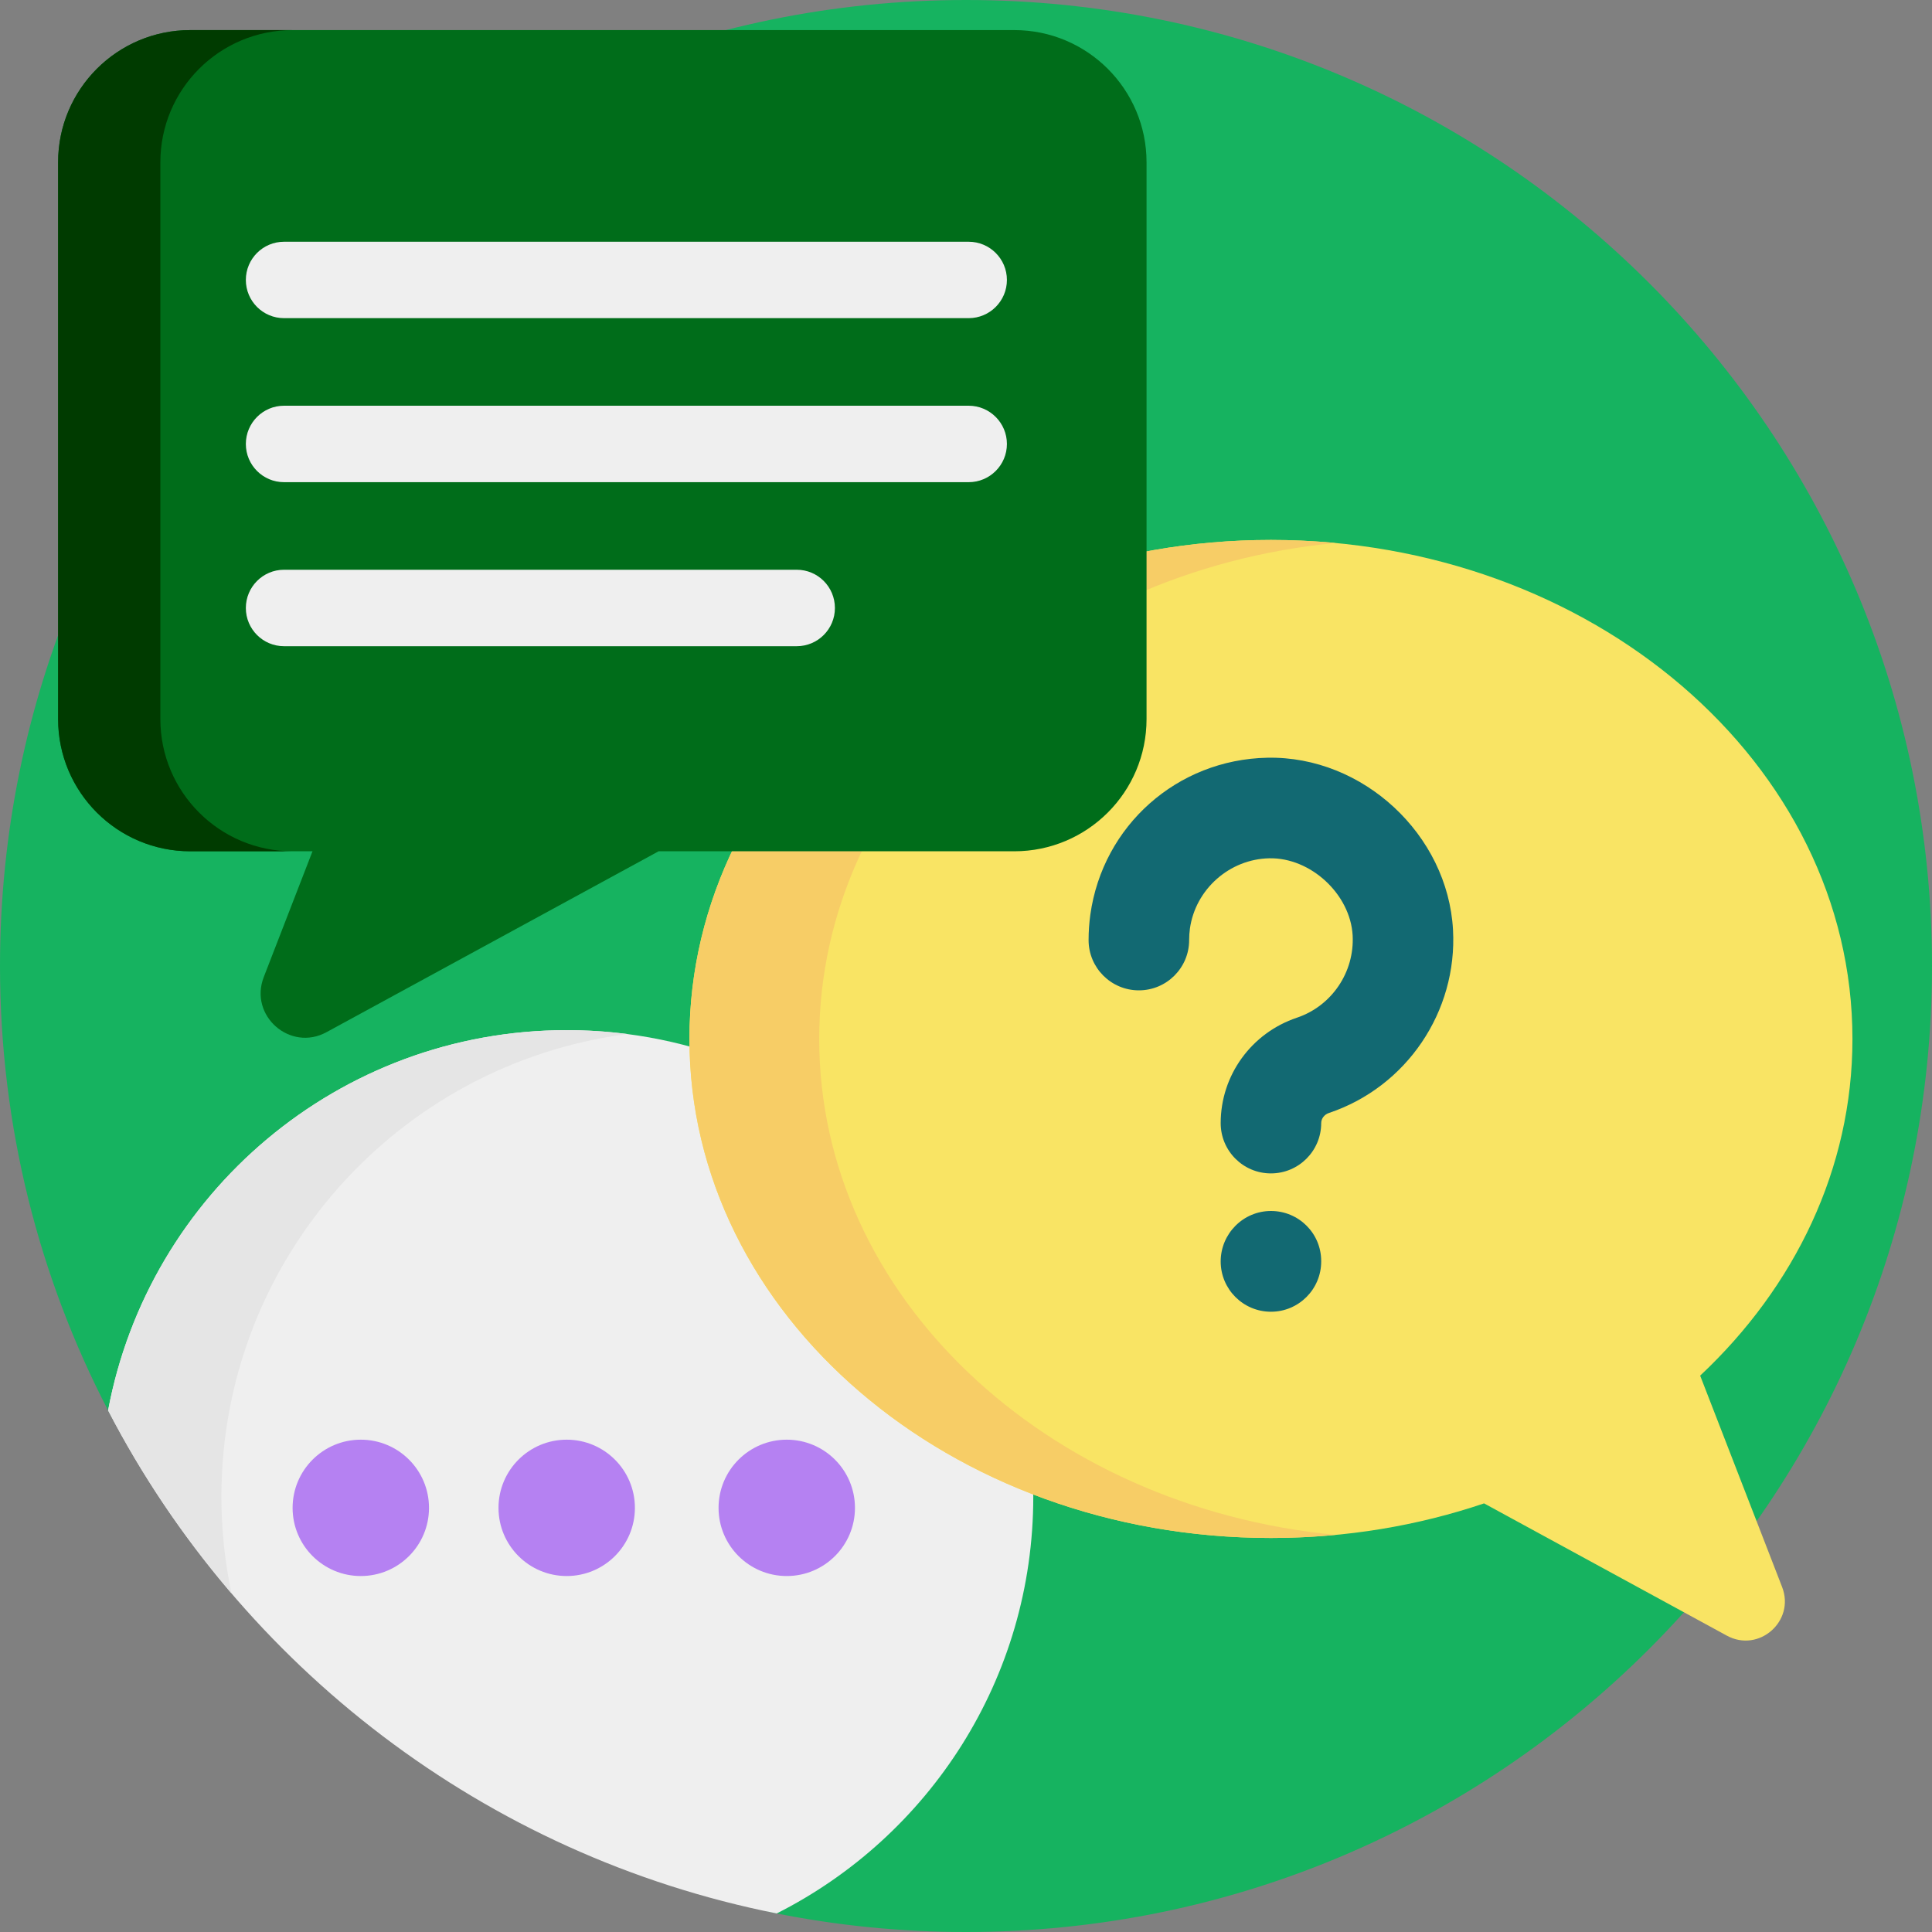 <?xml version="1.0" encoding="UTF-8"?> <svg xmlns="http://www.w3.org/2000/svg" width="40" height="40" viewBox="0 0 40 40" fill="none"><rect x="0" y="0" width="40" height="40" fill="#808080" stroke="none"/><path d="M40 20C40 31.045 31.045 40 20 40C18.659 40 17.348 39.868 16.081 39.616C13.153 39.034 14.05 34.339 11.733 32.63C9.276 30.818 3.655 31.93 2.238 29.201C0.808 26.446 0 23.317 0 20C0 8.955 8.955 0 20 0C31.045 0 40 8.955 40 20Z" fill="#16B360"></path><path d="M21.393 30.988C21.393 34.759 19.232 38.025 16.081 39.616C10.047 38.417 4.99 34.503 2.238 29.201C3.077 24.72 7.009 21.328 11.734 21.328C17.068 21.328 21.393 25.653 21.393 30.988Z" fill="#EFEFEF"></path><path d="M4.584 30.988C4.584 31.673 4.656 32.343 4.792 32.988C3.799 31.828 2.942 30.557 2.238 29.201C3.077 24.72 7.009 21.328 11.734 21.328C12.159 21.328 12.578 21.355 12.989 21.409C8.248 22.024 4.584 26.078 4.584 30.988Z" fill="#E5E5E5"></path><path d="M36.897 32.858C37.17 33.564 36.415 34.226 35.752 33.864L30.726 31.126C29.36 31.588 27.871 31.842 26.314 31.842C19.664 31.842 14.274 27.216 14.274 21.511C14.274 15.805 19.664 11.179 26.314 11.179C32.963 11.179 38.353 15.805 38.353 21.511C38.353 24.196 37.158 26.643 35.2 28.481L36.897 32.858Z" fill="#F9E464"></path><path d="M16.961 21.511C16.961 26.825 21.639 31.203 27.654 31.778C27.214 31.821 26.767 31.842 26.314 31.842C19.664 31.842 14.274 27.216 14.274 21.511C14.274 15.805 19.664 11.179 26.314 11.179C26.768 11.179 27.216 11.201 27.657 11.242C21.64 11.816 16.961 16.195 16.961 21.511Z" fill="#F7CD66"></path><path d="M7.47 32.63C8.25 32.63 8.882 31.998 8.882 31.219C8.882 30.439 8.25 29.807 7.47 29.807C6.69 29.807 6.058 30.439 6.058 31.219C6.058 31.998 6.69 32.63 7.47 32.63Z" fill="#B581F2"></path><path d="M11.733 32.63C12.513 32.63 13.145 31.998 13.145 31.219C13.145 30.439 12.513 29.807 11.733 29.807C10.953 29.807 10.321 30.439 10.321 31.219C10.321 31.998 10.953 32.63 11.733 32.63Z" fill="#B581F2"></path><path d="M16.289 32.63C17.069 32.63 17.701 31.998 17.701 31.219C17.701 30.439 17.069 29.807 16.289 29.807C15.509 29.807 14.877 30.439 14.877 31.219C14.877 31.998 15.509 32.63 16.289 32.63Z" fill="#B581F2"></path><path d="M20.999 0.623H3.941C2.429 0.623 1.203 1.849 1.203 3.361V14.887C1.203 16.399 2.429 17.625 3.941 17.625H6.47L5.461 20.229C5.151 21.029 6.007 21.781 6.76 21.37L13.636 17.625H20.999C22.512 17.625 23.738 16.399 23.738 14.887V3.361C23.738 1.849 22.512 0.623 20.999 0.623Z" fill="#006D1A"></path><path d="M6.058 17.625H3.94C2.429 17.625 1.203 16.399 1.203 14.887V3.361C1.203 1.848 2.429 0.623 3.94 0.623H6.058C4.546 0.623 3.32 1.848 3.32 3.361V14.887C3.32 16.399 4.546 17.625 6.058 17.625Z" fill="#003B00"></path><path d="M20.055 6.587H5.881C5.444 6.587 5.09 6.233 5.09 5.796C5.09 5.359 5.444 5.005 5.881 5.005H20.055C20.492 5.005 20.847 5.359 20.847 5.796C20.847 6.233 20.492 6.587 20.055 6.587ZM20.055 9.983H5.881C5.444 9.983 5.09 9.629 5.09 9.192C5.09 8.755 5.444 8.4 5.881 8.4H20.055C20.492 8.4 20.847 8.755 20.847 9.192C20.847 9.629 20.492 9.983 20.055 9.983ZM16.495 13.379H5.881C5.444 13.379 5.09 13.025 5.09 12.588C5.09 12.151 5.444 11.796 5.881 11.796H16.495C16.932 11.796 17.286 12.15 17.286 12.588C17.286 13.025 16.932 13.379 16.495 13.379Z" fill="#EFEFEF"></path><path d="M26.238 15.688C24.373 15.725 22.832 17.092 22.574 18.938C22.55 19.112 22.538 19.287 22.538 19.463C22.538 20.038 23.004 20.504 23.579 20.504C24.154 20.504 24.62 20.038 24.62 19.463C24.62 19.384 24.625 19.304 24.636 19.226C24.75 18.412 25.456 17.786 26.279 17.77C27.137 17.752 27.957 18.514 28.005 19.366C28.046 20.127 27.572 20.828 26.852 21.07C25.907 21.387 25.273 22.264 25.273 23.253C25.273 23.828 25.738 24.294 26.313 24.294C26.888 24.294 27.354 23.828 27.354 23.253C27.354 23.16 27.418 23.075 27.514 23.043C29.12 22.505 30.176 20.945 30.083 19.251C29.975 17.281 28.22 15.647 26.238 15.688ZM26.314 25.072C25.739 25.072 25.273 25.543 25.273 26.117C25.273 26.692 25.739 27.158 26.314 27.158C26.888 27.158 27.354 26.692 27.354 26.117V26.109C27.354 25.534 26.888 25.072 26.314 25.072Z" fill="#126972"></path></svg> 